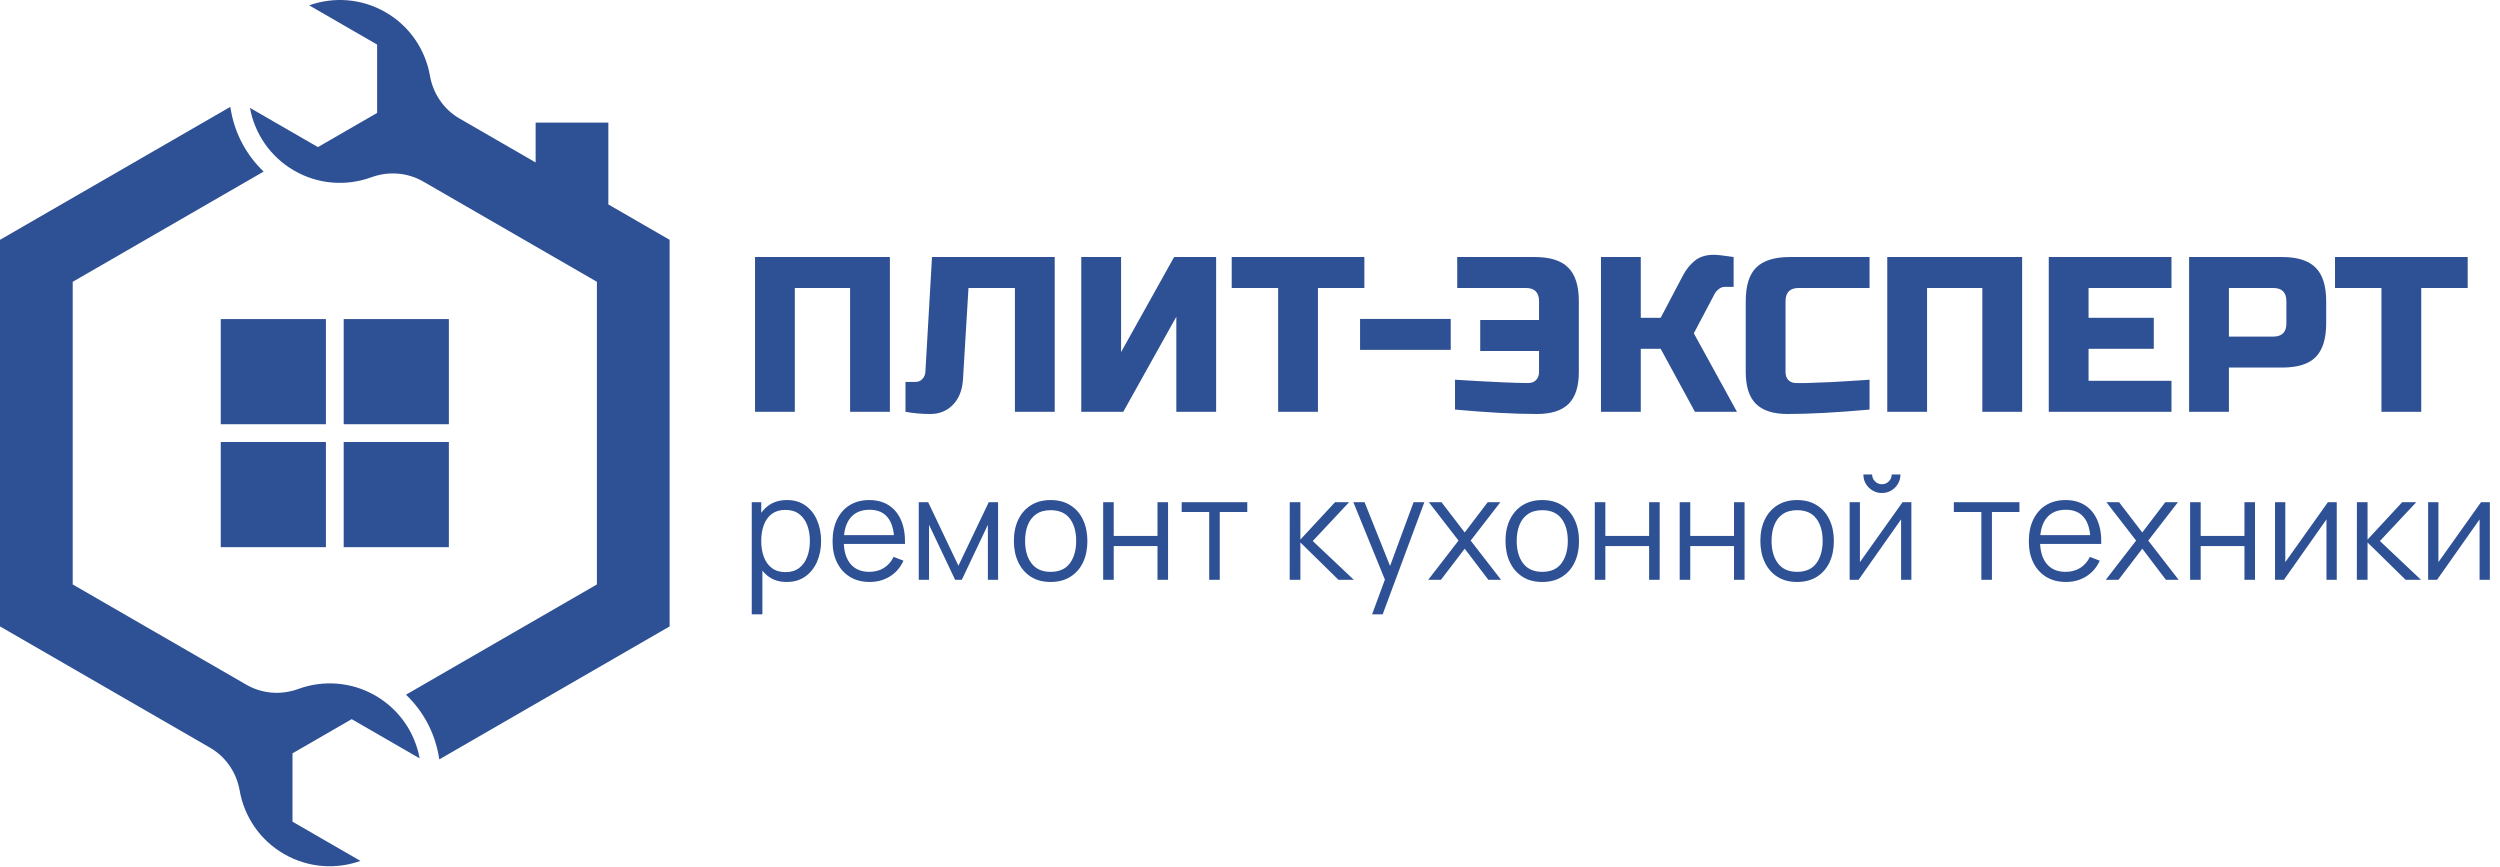 <?xml version="1.0" encoding="UTF-8"?> <svg xmlns="http://www.w3.org/2000/svg" width="4523" height="1568" viewBox="0 0 4523 1568" fill="none"> <path d="M399.392 989.943H589.637V799.69H399.392V989.943Z" fill="#2E5094"></path> <path d="M621.822 989.943H812.062V799.69H621.822V989.943Z" fill="#2E5094"></path> <path d="M399.392 767.517H589.637V577.276H399.392V767.517Z" fill="#2E5094"></path> <path d="M621.822 767.517H812.062V577.276H621.822V767.517Z" fill="#2E5094"></path> <path d="M636.288 1301.08L759.234 1372.05C750.792 1326 722.95 1283.8 679.235 1258.54C635.088 1233.06 584.073 1230.24 539.668 1246.48C508.693 1257.81 474.362 1255.3 445.801 1238.82L445.606 1238.7L131.538 1057.38V509.841L476.982 310.39C446.609 281.509 425.809 243.537 418.087 201.413L416.611 193.359L0 433.882V1133.32L380.031 1352.73C408.591 1369.22 427.922 1397.7 433.599 1430.2C441.74 1476.77 469.687 1519.54 513.836 1545.02C557.563 1570.28 608.022 1573.28 652.128 1557.56L529.196 1486.57V1362.92L636.288 1301.08Z" fill="#2E5094"></path> <path d="M1100.62 369.875V221.849H969.069V293.934L831.42 214.468C802.863 197.976 783.538 169.494 777.865 137.021C769.719 90.435 741.772 47.675 697.625 22.175C653.891 -3.068 603.435 -6.066 559.329 9.659L682.265 80.63V204.302L575.165 266.13L452.23 195.159C460.669 241.203 488.497 283.406 532.226 308.664C576.375 334.149 627.386 336.965 671.798 320.729C702.771 309.402 737.105 311.903 765.665 328.395L765.851 328.501L1079.92 509.829V1057.37L734.479 1256.82C764.851 1285.7 785.647 1323.67 793.374 1365.79L794.85 1373.85L1211.47 1133.31V585.77V433.888L1100.62 369.875Z" fill="#2E5094"></path> <path d="M1610 745H1538V521H1438V745H1366V465H1610V745ZM1742.19 687C1740.85 706.2 1734.72 721.4 1723.79 732.6C1712.85 743.533 1699.39 749 1683.39 749C1667.39 749 1652.32 747.667 1638.19 745V691H1656.19C1661.25 691 1665.39 689.267 1668.59 685.8C1672.05 682.333 1673.92 678.067 1674.19 673L1686.19 465H1908.19V745H1836.19V521H1752.19L1742.19 687ZM2200.23 745H2128.23V573L2032.23 745H1956.23V465H2028.23V637L2124.23 465H2200.23V745ZM2384.42 745H2312.42V521H2228.42V465H2468.42V521H2384.42V745ZM2460.64 633V577H2624.64V633H2460.64ZM2632.42 687C2697.49 691 2741.49 693 2764.42 693C2770.56 693 2775.36 691.267 2778.82 687.8C2782.56 684.067 2784.42 679.133 2784.42 673V635H2678.02V579H2784.42V545C2784.42 529 2776.42 521 2760.42 521H2636.42V465H2776.42C2804.42 465 2824.69 471.4 2837.22 484.2C2850.02 496.733 2856.42 517 2856.42 545V673C2856.42 699.133 2850.29 718.333 2838.02 730.6C2825.76 742.867 2806.56 749 2780.42 749C2740.42 749 2691.09 746.333 2632.42 741V687ZM3100.47 461C3107.14 461 3119.14 462.333 3136.47 465V519H3120.47C3116.47 519 3112.87 520.333 3109.67 523C3106.47 525.4 3104.07 528.067 3102.47 531L3064.47 603L3142.47 745H3066.47L3004.47 631H2968.47V745H2896.47V465H2968.47V575H3004.47L3044.47 499C3050.34 487.8 3057.54 478.733 3066.07 471.8C3074.87 464.6 3086.34 461 3100.47 461ZM3382.39 741C3322.92 746.333 3273.59 749 3234.39 749C3208.26 749 3189.06 742.867 3176.79 730.6C3164.52 718.333 3158.39 699.133 3158.39 673V545C3158.39 517 3164.66 496.733 3177.19 484.2C3189.99 471.4 3210.39 465 3238.39 465H3382.39V521H3254.39C3238.39 521 3230.39 529 3230.39 545V673C3230.39 679.133 3232.12 684.067 3235.59 687.8C3239.32 691.267 3243.99 693 3249.59 693C3255.19 693 3261.32 693 3267.99 693C3274.66 692.733 3281.59 692.467 3288.79 692.2C3295.99 691.933 3303.19 691.667 3310.39 691.4C3317.86 691.133 3327.32 690.6 3338.79 689.8C3350.52 689 3365.06 688.067 3382.39 687V741ZM3658.44 745H3586.44V521H3486.44V745H3414.44V465H3658.44V745ZM3928.63 745H3706.63V465H3928.63V521H3778.63V575H3896.63V631H3778.63V689H3928.63V745ZM3960.53 465H4128.53C4156.53 465 4176.8 471.4 4189.33 484.2C4202.13 496.733 4208.53 517 4208.53 545V585C4208.53 613 4202.13 633.4 4189.33 646.2C4176.8 658.733 4156.53 665 4128.53 665H4032.53V745H3960.53V465ZM4136.53 545C4136.53 529 4128.53 521 4112.53 521H4032.53V609H4112.53C4128.53 609 4136.53 601 4136.53 585V545ZM4380.52 745H4308.52V521H4224.52V465H4464.52V521H4380.52V745Z" fill="#2E5094"></path> <path d="M1423.25 1052.9C1410.34 1052.9 1399.42 1049.65 1390.49 1043.15C1381.56 1036.56 1374.8 1027.68 1370.21 1016.5C1365.62 1005.23 1363.32 992.623 1363.32 978.67C1363.32 964.457 1365.62 951.803 1370.21 940.71C1374.89 929.53 1381.74 920.733 1390.75 914.32C1399.76 907.907 1410.86 904.7 1424.03 904.7C1436.86 904.7 1447.86 907.95 1457.05 914.45C1466.24 920.95 1473.26 929.79 1478.11 940.97C1483.05 952.15 1485.52 964.717 1485.52 978.67C1485.52 992.71 1483.05 1005.32 1478.11 1016.5C1473.17 1027.68 1466.06 1036.56 1456.79 1043.15C1447.52 1049.65 1436.34 1052.9 1423.25 1052.9ZM1360.07 1111.4V908.6H1377.23V1014.29H1379.31V1111.4H1360.07ZM1421.3 1035.09C1431.09 1035.09 1439.24 1032.62 1445.74 1027.68C1452.24 1022.74 1457.09 1016.02 1460.3 1007.53C1463.59 998.95 1465.24 989.33 1465.24 978.67C1465.24 968.097 1463.64 958.563 1460.43 950.07C1457.22 941.577 1452.33 934.86 1445.74 929.92C1439.24 924.98 1430.96 922.51 1420.91 922.51C1411.12 922.51 1402.97 924.893 1396.47 929.66C1390.06 934.427 1385.25 941.057 1382.04 949.55C1378.83 957.957 1377.23 967.663 1377.23 978.67C1377.23 989.503 1378.83 999.21 1382.04 1007.79C1385.25 1016.28 1390.1 1022.96 1396.6 1027.81C1403.1 1032.66 1411.33 1035.09 1421.3 1035.09ZM1573.48 1052.9C1559.78 1052.9 1547.91 1049.87 1537.86 1043.8C1527.89 1037.73 1520.13 1029.2 1514.59 1018.19C1509.04 1007.18 1506.27 994.27 1506.27 979.45C1506.27 964.11 1509 950.85 1514.46 939.67C1519.92 928.49 1527.59 919.867 1537.47 913.8C1547.43 907.733 1559.18 904.7 1572.7 904.7C1586.56 904.7 1598.39 907.907 1608.19 914.32C1617.98 920.647 1625.39 929.747 1630.42 941.62C1635.44 953.493 1637.74 967.663 1637.31 984.13H1617.81V977.37C1617.46 959.17 1613.52 945.433 1605.98 936.16C1598.52 926.887 1587.6 922.25 1573.22 922.25C1558.14 922.25 1546.57 927.147 1538.51 936.94C1530.53 946.733 1526.55 960.687 1526.55 978.8C1526.55 996.48 1530.53 1010.22 1538.51 1020.01C1546.57 1029.72 1557.96 1034.57 1572.7 1034.57C1582.75 1034.57 1591.5 1032.27 1598.96 1027.68C1606.5 1023 1612.43 1016.28 1616.77 1007.53L1634.58 1014.42C1629.03 1026.64 1620.84 1036.13 1610.01 1042.89C1599.26 1049.56 1587.08 1052.9 1573.48 1052.9ZM1519.79 984.13V968.14H1627.04V984.13H1519.79ZM1662.22 1049V908.6H1679.25L1733.98 1023.52L1788.84 908.6H1805.74V1049H1787.28V949.42L1740.09 1049H1728L1680.81 949.42V1049H1662.22ZM1900.74 1052.9C1886.79 1052.9 1874.87 1049.74 1864.99 1043.41C1855.11 1037.08 1847.53 1028.33 1842.24 1017.15C1836.96 1005.97 1834.31 993.143 1834.31 978.67C1834.31 963.937 1837 951.023 1842.37 939.93C1847.75 928.837 1855.37 920.213 1865.25 914.06C1875.22 907.82 1887.05 904.7 1900.74 904.7C1914.78 904.7 1926.74 907.863 1936.62 914.19C1946.59 920.43 1954.17 929.14 1959.37 940.32C1964.66 951.413 1967.3 964.197 1967.3 978.67C1967.3 993.403 1964.66 1006.36 1959.37 1017.54C1954.09 1028.63 1946.46 1037.3 1936.49 1043.54C1926.53 1049.78 1914.61 1052.9 1900.74 1052.9ZM1900.74 1034.57C1916.34 1034.57 1927.96 1029.41 1935.58 1019.1C1943.21 1008.7 1947.02 995.223 1947.02 978.67C1947.02 961.683 1943.17 948.163 1935.45 938.11C1927.83 928.057 1916.26 923.03 1900.74 923.03C1890.26 923.03 1881.59 925.413 1874.74 930.18C1867.98 934.86 1862.91 941.403 1859.53 949.81C1856.24 958.13 1854.59 967.75 1854.59 978.67C1854.59 995.57 1858.49 1009.13 1866.29 1019.36C1874.09 1029.5 1885.58 1034.57 1900.74 1034.57ZM1995.85 1049V908.6H2014.96V969.57H2094.13V908.6H2113.24V1049H2094.13V987.9H2014.96V1049H1995.85ZM2187.68 1049V926.28H2137.89V908.6H2256.58V926.28H2206.79V1049H2187.68ZM2333.29 1049L2333.42 908.6H2352.66V976.2L2415.32 908.6H2440.8L2375.02 978.8L2449.38 1049H2421.56L2352.66 981.4V1049H2333.29ZM2482.43 1111.4L2509.6 1037.69L2509.99 1059.53L2448.5 908.6H2468.78L2519.22 1034.83H2510.9L2557.44 908.6H2576.94L2501.54 1111.4H2482.43ZM2583.92 1049L2638.78 978.02L2585.09 908.6H2607.97L2649.96 963.33L2691.56 908.6H2714.44L2660.75 978.02L2715.74 1049H2692.73L2649.96 992.71L2606.93 1049H2583.92ZM2790.18 1052.9C2776.22 1052.9 2764.31 1049.74 2754.43 1043.41C2744.55 1037.08 2736.96 1028.33 2731.68 1017.15C2726.39 1005.97 2723.75 993.143 2723.75 978.67C2723.75 963.937 2726.43 951.023 2731.81 939.93C2737.18 928.837 2744.81 920.213 2754.69 914.06C2764.65 907.82 2776.48 904.7 2790.18 904.7C2804.22 904.7 2816.18 907.863 2826.06 914.19C2836.02 920.43 2843.61 929.14 2848.81 940.32C2854.09 951.413 2856.74 964.197 2856.74 978.67C2856.74 993.403 2854.09 1006.36 2848.81 1017.54C2843.52 1028.63 2835.89 1037.3 2825.93 1043.54C2815.96 1049.78 2804.04 1052.9 2790.18 1052.9ZM2790.18 1034.57C2805.78 1034.57 2817.39 1029.41 2825.02 1019.1C2832.64 1008.7 2836.46 995.223 2836.46 978.67C2836.46 961.683 2832.6 948.163 2824.89 938.11C2817.26 928.057 2805.69 923.03 2790.18 923.03C2779.69 923.03 2771.02 925.413 2764.18 930.18C2757.42 934.86 2752.35 941.403 2748.97 949.81C2745.67 958.13 2744.03 967.75 2744.03 978.67C2744.03 995.57 2747.93 1009.13 2755.73 1019.36C2763.53 1029.5 2775.01 1034.57 2790.18 1034.57ZM2885.28 1049V908.6H2904.39V969.57H2983.56V908.6H3002.67V1049H2983.56V987.9H2904.39V1049H2885.28ZM3038.9 1049V908.6H3058.01V969.57H3137.18V908.6H3156.29V1049H3137.18V987.9H3058.01V1049H3038.9ZM3251.27 1052.9C3237.32 1052.9 3225.4 1049.74 3215.52 1043.41C3205.64 1037.08 3198.06 1028.33 3192.77 1017.15C3187.48 1005.97 3184.84 993.143 3184.84 978.67C3184.84 963.937 3187.53 951.023 3192.9 939.93C3198.27 928.837 3205.9 920.213 3215.78 914.06C3225.75 907.82 3237.58 904.7 3251.27 904.7C3265.31 904.7 3277.27 907.863 3287.15 914.19C3297.12 920.43 3304.7 929.14 3309.9 940.32C3315.19 951.413 3317.83 964.197 3317.83 978.67C3317.83 993.403 3315.19 1006.36 3309.9 1017.54C3304.61 1028.63 3296.99 1037.3 3287.02 1043.54C3277.05 1049.78 3265.14 1052.9 3251.27 1052.9ZM3251.27 1034.57C3266.87 1034.57 3278.48 1029.41 3286.11 1019.1C3293.74 1008.7 3297.55 995.223 3297.55 978.67C3297.55 961.683 3293.69 948.163 3285.98 938.11C3278.35 928.057 3266.78 923.03 3251.27 923.03C3240.78 923.03 3232.12 925.413 3225.27 930.18C3218.51 934.86 3213.44 941.403 3210.06 949.81C3206.77 958.13 3205.12 967.75 3205.12 978.67C3205.12 995.57 3209.02 1009.13 3216.82 1019.36C3224.62 1029.5 3236.1 1034.57 3251.27 1034.57ZM3404.75 891.96C3398.6 891.96 3392.96 890.443 3387.85 887.41C3382.74 884.377 3378.66 880.347 3375.63 875.32C3372.68 870.207 3371.21 864.573 3371.21 858.42H3387.07C3387.07 863.273 3388.8 867.433 3392.27 870.9C3395.74 874.367 3399.9 876.1 3404.75 876.1C3409.69 876.1 3413.85 874.367 3417.23 870.9C3420.7 867.433 3422.43 863.273 3422.43 858.42H3438.29C3438.29 864.573 3436.77 870.207 3433.74 875.32C3430.79 880.347 3426.76 884.377 3421.65 887.41C3416.54 890.443 3410.9 891.96 3404.75 891.96ZM3458.05 908.6V1049H3439.46V939.67L3362.5 1049H3346.38V908.6H3364.97V1017.02L3442.06 908.6H3458.05ZM3584.68 1049V926.28H3534.89V908.6H3653.58V926.28H3603.79V1049H3584.68ZM3737.77 1052.9C3724.08 1052.9 3712.21 1049.87 3702.15 1043.8C3692.19 1037.73 3684.43 1029.2 3678.88 1018.19C3673.34 1007.18 3670.56 994.27 3670.56 979.45C3670.56 964.11 3673.29 950.85 3678.75 939.67C3684.21 928.49 3691.88 919.867 3701.76 913.8C3711.73 907.733 3723.47 904.7 3736.99 904.7C3750.86 904.7 3762.69 907.907 3772.48 914.32C3782.28 920.647 3789.69 929.747 3794.71 941.62C3799.74 953.493 3802.04 967.663 3801.6 984.13H3782.1V977.37C3781.76 959.17 3777.81 945.433 3770.27 936.16C3762.82 926.887 3751.9 922.25 3737.51 922.25C3722.43 922.25 3710.86 927.147 3702.8 936.94C3694.83 946.733 3690.84 960.687 3690.84 978.8C3690.84 996.48 3694.83 1010.22 3702.8 1020.01C3710.86 1029.72 3722.26 1034.57 3736.99 1034.57C3747.05 1034.57 3755.8 1032.27 3763.25 1027.68C3770.79 1023 3776.73 1016.28 3781.06 1007.53L3798.87 1014.42C3793.33 1026.64 3785.14 1036.13 3774.3 1042.89C3763.56 1049.56 3751.38 1052.9 3737.77 1052.9ZM3684.08 984.13V968.14H3791.33V984.13H3684.08ZM3809.78 1049L3864.64 978.02L3810.95 908.6H3833.83L3875.82 963.33L3917.42 908.6H3940.3L3886.61 978.02L3941.6 1049H3918.59L3875.82 992.71L3832.79 1049H3809.78ZM3962.36 1049V908.6H3981.47V969.57H4060.64V908.6H4079.75V1049H4060.64V987.9H3981.47V1049H3962.36ZM4227.64 908.6V1049H4209.05V939.67L4132.09 1049H4115.97V908.6H4134.56V1017.02L4211.65 908.6H4227.64ZM4264 1049L4264.13 908.6H4283.37V976.2L4346.03 908.6H4371.51L4305.73 978.8L4380.09 1049H4352.27L4283.37 981.4V1049H4264ZM4504.65 908.6V1049H4486.06V939.67L4409.1 1049H4392.98V908.6H4411.57V1017.02L4488.66 908.6H4504.65Z" fill="#2E5094"></path> </svg> 